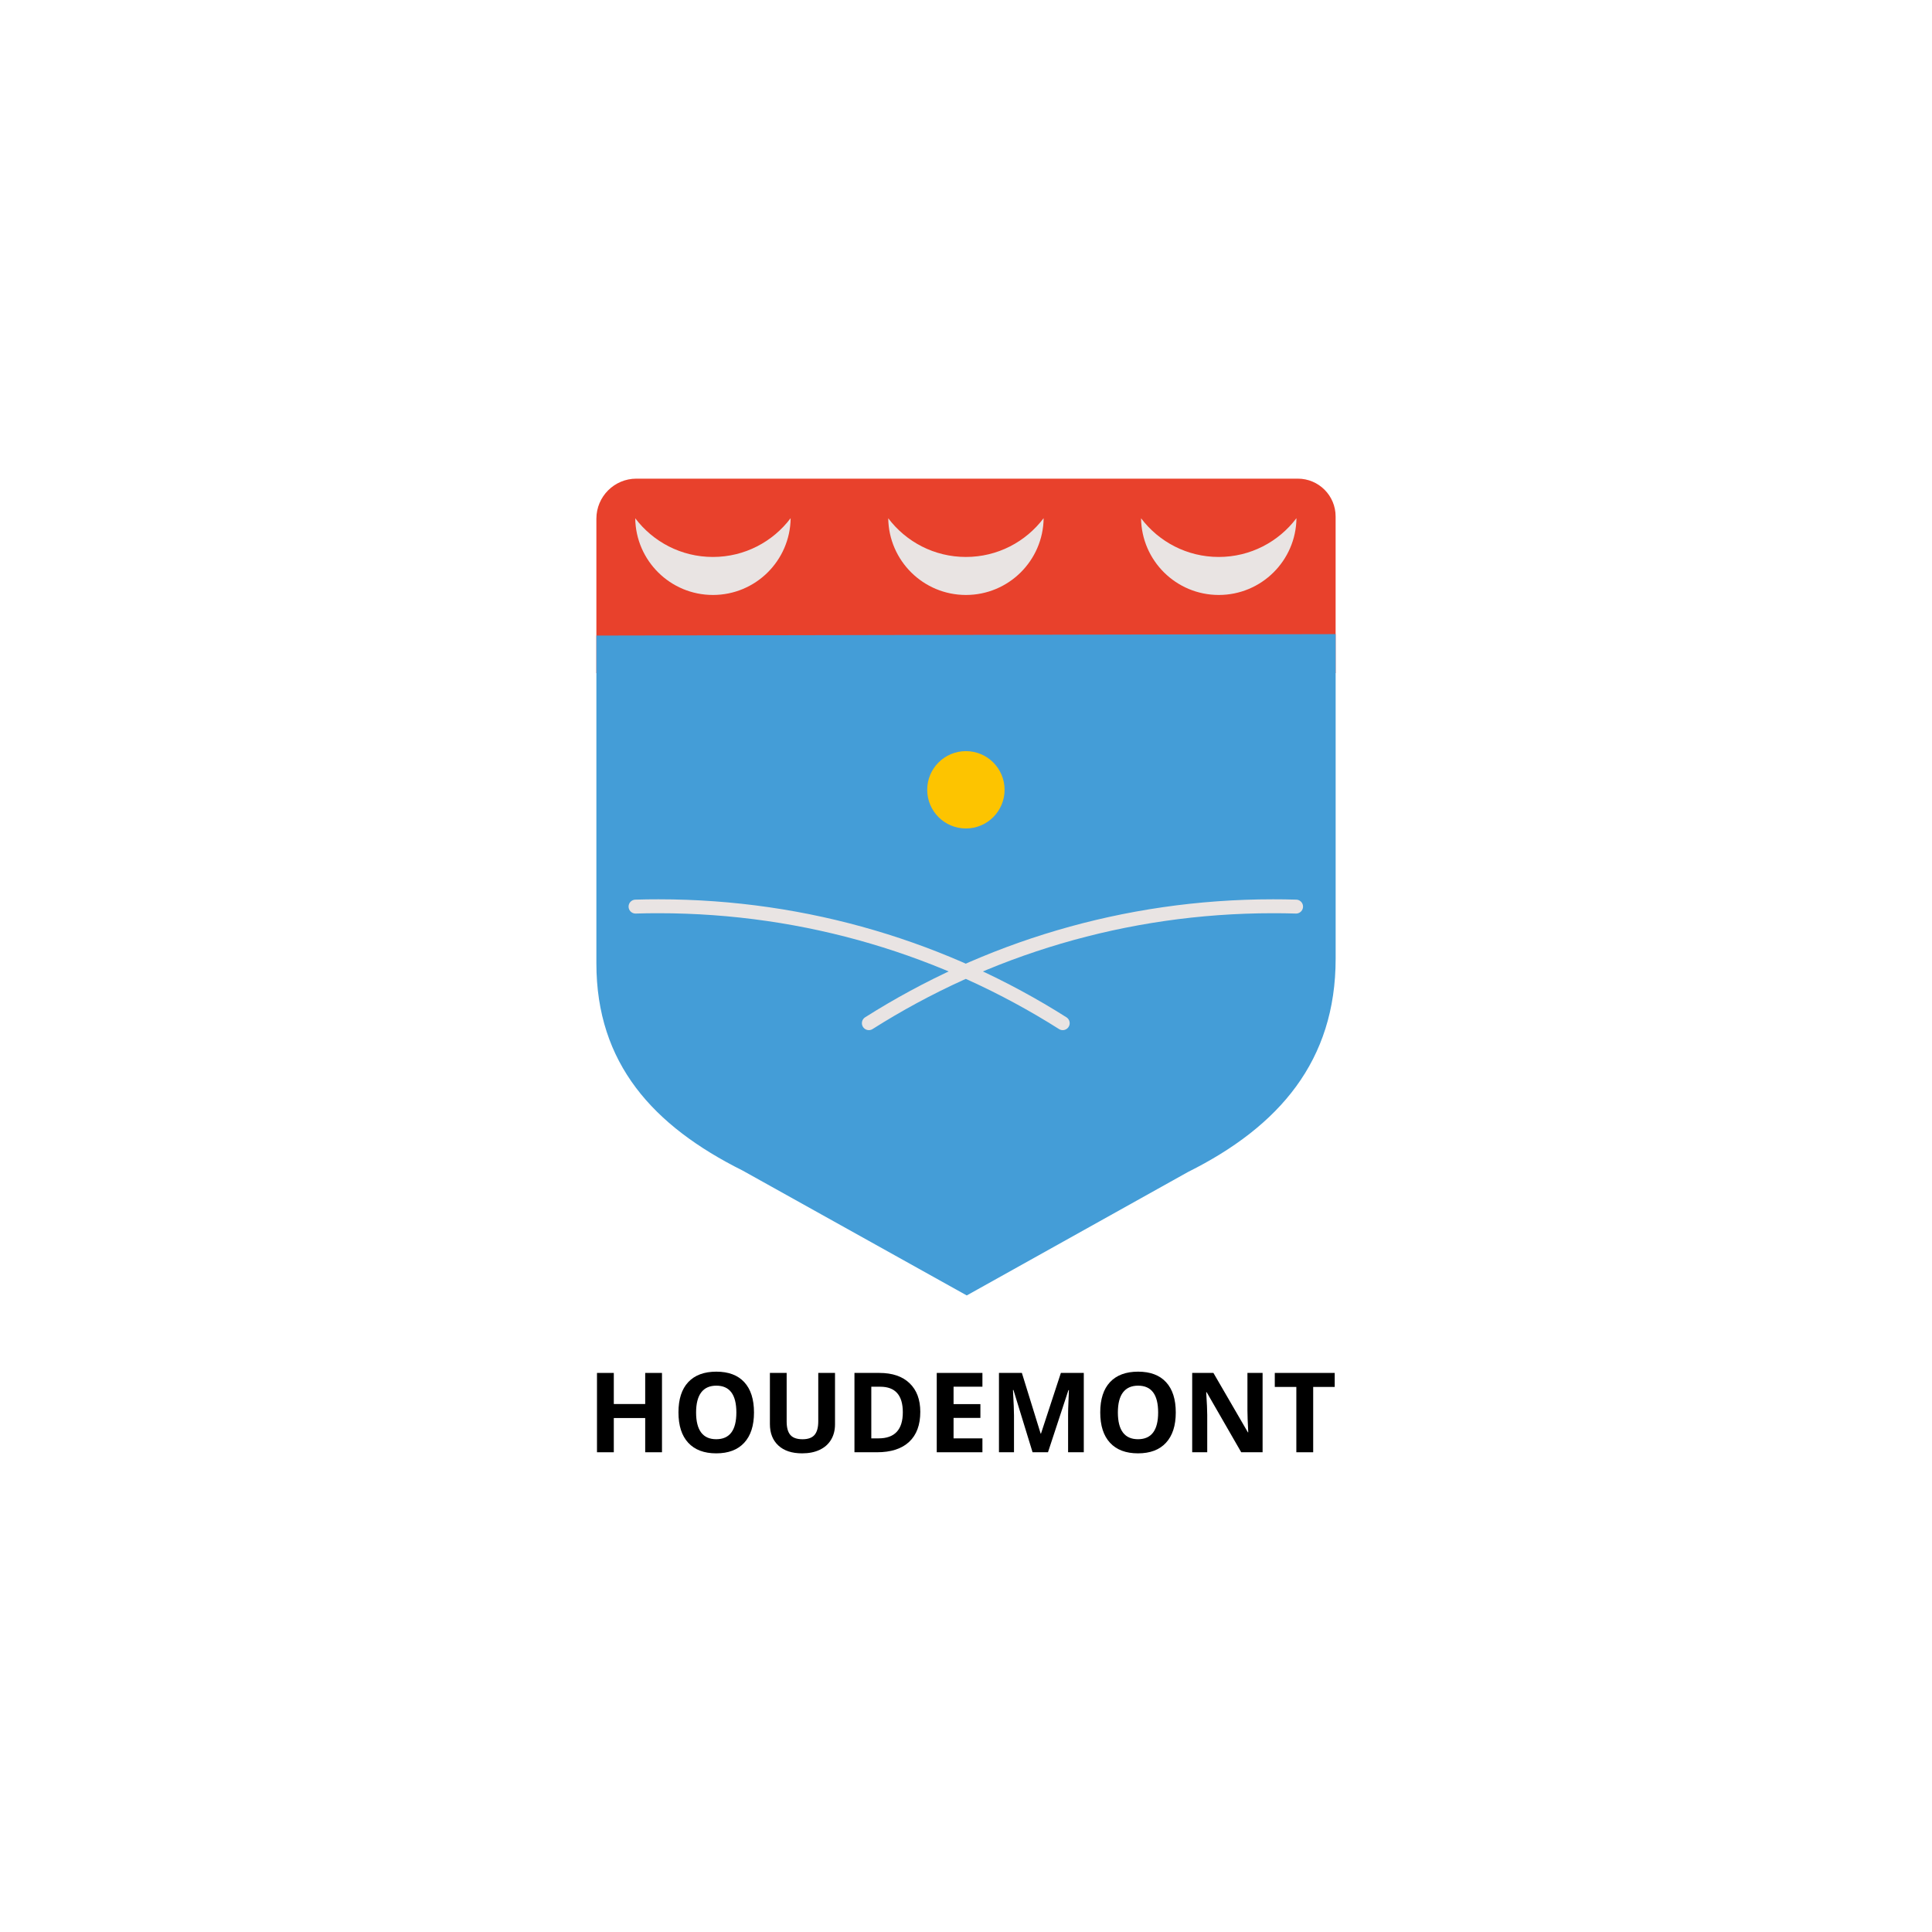 <?xml version="1.0" encoding="utf-8"?>
<!-- Generator: Adobe Illustrator 27.2.0, SVG Export Plug-In . SVG Version: 6.00 Build 0)  -->
<svg version="1.1" id="Calque_1" xmlns="http://www.w3.org/2000/svg" xmlns:xlink="http://www.w3.org/1999/xlink" x="0px" y="0px"
	 width="64px" height="64px" viewBox="0 0 64 64" style="enable-background:new 0 0 64 64;" xml:space="preserve">
<style type="text/css">
	.st0{clip-path:url(#SVGID_00000018208898026134490160000001659088885877032331_);fill:#E8412C;}
	.st1{clip-path:url(#SVGID_00000018208898026134490160000001659088885877032331_);fill:#449DD7;}
	.st2{fill:#FDC400;}
	.st3{fill:#E9E4E3;}
	.st4{fill:none;stroke:#E9E4E3;stroke-width:0.461;stroke-linecap:round;stroke-linejoin:round;stroke-miterlimit:10;}
</style>
<g>
	<g>
		<defs>
			<rect id="SVGID_1_" x="19.756" y="15.856" width="24.489" height="32.288"/>
		</defs>
		<clipPath id="SVGID_00000181790022687002504190000015064152775039508391_">
			<use xlink:href="#SVGID_1_"  style="overflow:visible;"/>
		</clipPath>
		<path style="clip-path:url(#SVGID_00000181790022687002504190000015064152775039508391_);fill:#E8412C;" d="M42.992,15.856
			h-21.911c-0.732,0-1.325,0.594-1.325,1.326v5.116h24.488v-5.19C44.244,16.417,43.684,15.856,42.992,15.856"/>
		<path style="clip-path:url(#SVGID_00000181790022687002504190000015064152775039508391_);fill:#449DD7;" d="M19.756,21.054
			v10.859c0,3.312,1.875,5.382,4.844,6.863l7.425,4.137l7.33-4.09c3.027-1.51,4.89-3.687,4.89-7.064v-10.753L19.756,21.054z"/>
	</g>
	<path d="M23.059,46.79c0,0.294,0.056,0.515,0.167,0.663c0.112,0.149,0.278,0.223,0.5,0.223c0.444,0,0.667-0.295,0.667-0.886
		c0-0.592-0.221-0.888-0.664-0.888c-0.221,0-0.388,0.075-0.501,0.224C23.116,46.275,23.059,46.496,23.059,46.79
		 M24.977,46.79c0,0.435-0.108,0.769-0.324,1.003c-0.215,0.234-0.524,0.351-0.927,0.351s-0.712-0.117-0.928-0.351
		c-0.216-0.234-0.323-0.569-0.323-1.007c0-0.437,0.108-0.771,0.324-1.002c0.216-0.23,0.527-0.346,0.93-0.346
		c0.404,0,0.713,0.116,0.927,0.349C24.87,46.019,24.977,46.354,24.977,46.79"/>
	<path d="M27.661,45.48v1.701c0,0.194-0.043,0.364-0.13,0.51c-0.087,0.146-0.213,0.258-0.377,0.336s-0.358,0.117-0.582,0.117
		c-0.338,0-0.601-0.086-0.788-0.26c-0.187-0.173-0.28-0.41-0.28-0.711v-1.693h0.555v1.609c0,0.202,0.041,0.351,0.123,0.446
		c0.081,0.094,0.216,0.142,0.404,0.142c0.182,0,0.314-0.048,0.396-0.143c0.082-0.095,0.124-0.245,0.124-0.449v-1.605H27.661z"/>
	<path d="M29.907,46.783c0-0.564-0.249-0.846-0.748-0.846h-0.296v1.711h0.239
		C29.639,47.648,29.907,47.36,29.907,46.783 M30.486,46.769c0,0.433-0.123,0.764-0.369,0.994
		c-0.247,0.23-0.602,0.345-1.067,0.345h-0.745v-2.628h0.826c0.429,0,0.762,0.113,0.999,0.34
		C30.367,46.046,30.486,46.363,30.486,46.769"/>
	<polygon points="21.373,45.48 21.373,46.51 20.333,46.51 20.333,45.48 19.776,45.48 19.776,48.108 
		20.333,48.108 20.333,46.974 21.373,46.974 21.373,48.108 21.929,48.108 21.929,45.48 	"/>
	<polygon points="31.031,45.48 31.031,48.108 32.544,48.108 32.544,47.648 31.588,47.648 31.588,46.97 
		32.477,46.97 32.477,46.513 31.588,46.513 31.588,45.936 32.544,45.936 32.544,45.48 	"/>
	<path d="M34.205,48.108l-0.633-2.062h-0.016c0.023,0.42,0.034,0.699,0.034,0.84v1.222h-0.498v-2.628h0.759l0.622,2.01h0.011
		l0.659-2.01h0.759v2.628h-0.52v-1.244c0-0.059,0.001-0.126,0.003-0.203c0.002-0.077,0.01-0.281,0.024-0.611h-0.016l-0.677,2.058
		H34.205z"/>
	<path d="M37.031,46.79c0,0.294,0.056,0.515,0.167,0.663c0.112,0.149,0.278,0.223,0.5,0.223c0.444,0,0.667-0.295,0.667-0.886
		c0-0.592-0.221-0.888-0.664-0.888c-0.221,0-0.388,0.075-0.501,0.224C37.087,46.275,37.031,46.496,37.031,46.79
		 M38.949,46.79c0,0.435-0.108,0.769-0.324,1.003c-0.215,0.234-0.524,0.351-0.927,0.351s-0.712-0.117-0.928-0.351
		c-0.216-0.234-0.323-0.569-0.323-1.007c0-0.437,0.108-0.771,0.324-1.002c0.216-0.23,0.527-0.346,0.93-0.346
		c0.404,0,0.713,0.116,0.927,0.349C38.842,46.019,38.949,46.354,38.949,46.79"/>
	<path d="M41.825,48.108h-0.708l-1.144-1.988h-0.016c0.023,0.351,0.034,0.601,0.034,0.751v1.237h-0.498v-2.628h0.703l1.142,1.968
		h0.012c-0.018-0.341-0.027-0.583-0.027-0.724v-1.244h0.502V48.108z"/>
	<polygon points="42.229,45.48 42.229,45.944 42.943,45.944 42.943,48.108 43.501,48.108 43.501,45.944 
		44.214,45.944 44.214,45.48 	"/>
	<path class="st2" d="M33.278,26.163c0,0.708-0.574,1.281-1.281,1.281c-0.708,0-1.282-0.573-1.282-1.281s0.574-1.281,1.282-1.281
		C32.704,24.882,33.278,25.455,33.278,26.163"/>
	<path class="st3" d="M42.946,17.166c-0.588,0.78-1.522,1.284-2.574,1.284c-1.051,0-1.984-0.503-2.573-1.282
		c0.018,1.407,1.164,2.541,2.574,2.541c1.412,0,2.558-1.136,2.574-2.544L42.946,17.166z"/>
	<path class="st3" d="M34.571,17.166c-0.588,0.78-1.522,1.284-2.574,1.284c-1.051,0-1.984-0.503-2.573-1.282
		c0.018,1.407,1.164,2.541,2.574,2.541c1.412,0,2.558-1.136,2.574-2.544L34.571,17.166z"/>
	<path class="st3" d="M26.19,17.166c-0.588,0.78-1.522,1.284-2.574,1.284c-1.051,0-1.984-0.503-2.573-1.282
		c0.018,1.407,1.164,2.541,2.574,2.541c1.412,0,2.558-1.136,2.574-2.544L26.19,17.166z"/>
	<path class="st4" d="M42.934,30.032c-0.254-0.008-0.508-0.011-0.763-0.011c-4.923,0-9.516,1.42-13.389,3.873 M21.053,30.032
		c0.253-0.008,0.507-0.011,0.762-0.011c4.924,0,9.516,1.42,13.389,3.873"/>
</g>
</svg>
